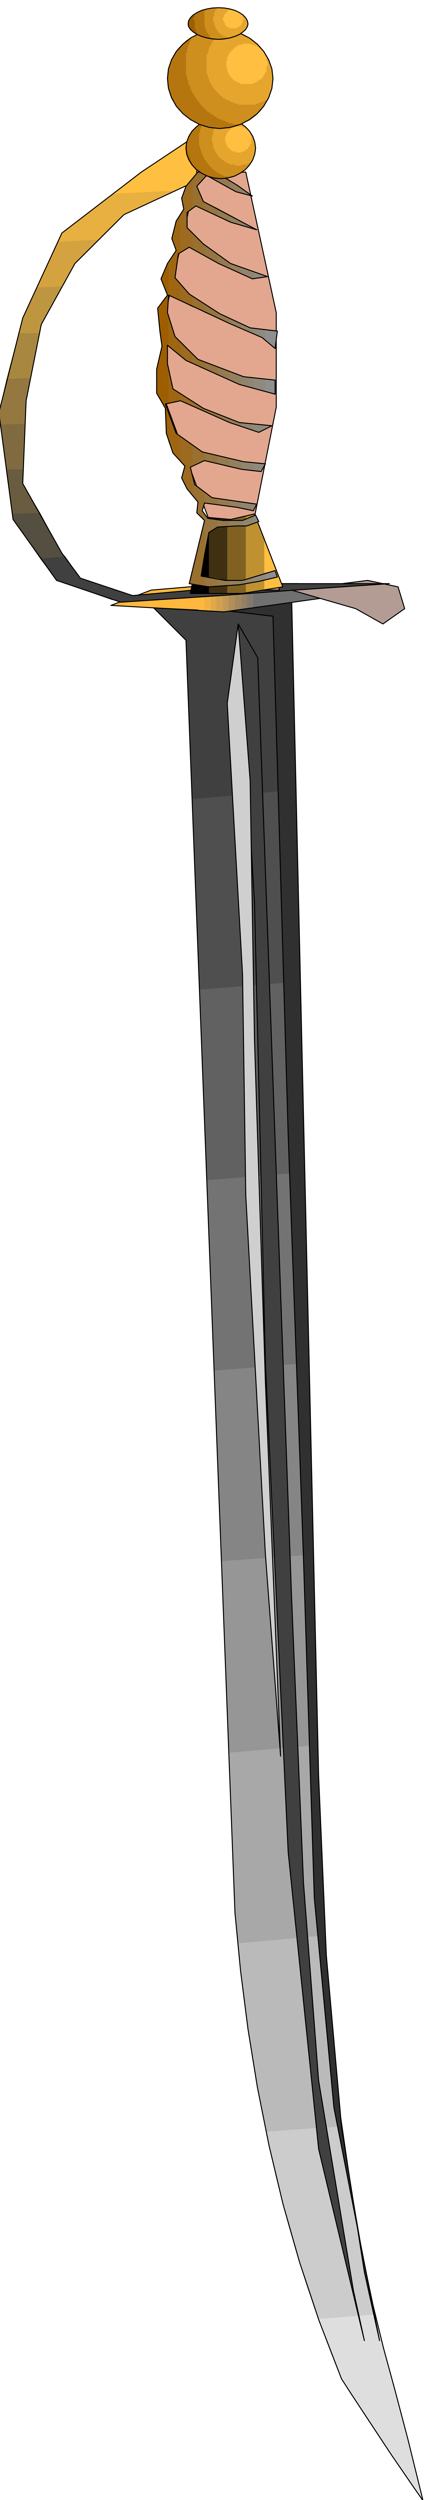 <svg xmlns="http://www.w3.org/2000/svg" width="490.455" height="2875.881" fill-rule="evenodd" stroke-linecap="round" preserveAspectRatio="none" viewBox="0 0 3035 17798"><style>.brush1{fill:#404040}.pen1{stroke:none}.pen2{stroke:#000;stroke-width:7;stroke-linejoin:round}.brush13{fill:#ffb83d}.pen3{stroke:none}.brush22{fill:#707070}.brush32{fill:#ffbf40}.brush34{fill:#000}.brush38{fill:#9e5e00}.brush48{fill:#b5750f}.brush49{fill:#cf8f1f}.brush50{fill:#e6a62e}</style><path d="m2061 5627-690 62-46-1131-287-287 984-62 39 1418z" class="pen1 brush1"/><path d="m1108 4341 914-70 78 2720-682 55-93-2488-217-217z" class="pen1 brush1"/><path d="m1371 5689 690-62 78 2721-667 54-101-2713z" class="pen1" style="fill:#4f4f4f"/><path d="m1418 7046 682-55 77 2713-651 54-108-2712z" class="pen1" style="fill:#616161"/><path d="m1472 8402 667-54 77 2720-635 46-109-2712z" class="pen1" style="fill:#737373"/><path d="m1526 9758 651-54 78 2720-628 54-101-2720z" class="pen1" style="fill:#858585"/><path d="m1581 11114 635-46 78 2712-597 55-3-27-3-26-3-26-3-26-3-27-3-26-3-26-2-26v-7l-93-2504z" class="pen1" style="fill:#969696"/><path d="m1627 12478 628-54 54 1728 16 142 17 137 16 131 16 126 14 119 15 115 15 110 15 105-535 38-39-193-36-194-32-195-29-194-26-196-23-195-21-196-18-194-47-1140z" class="pen1" style="fill:#a8a8a8"/><path d="m1697 13835 597-55 15 372 55 457 52 396 49 341 46 294 42 252 42 219 39 192 39 174-403 31-116-335-100-334-87-334-74-334-64-335-53-333-44-335-35-333z" class="pen1" style="fill:#bababa"/><path d="m1898 15175 535-38 76 495 69 391 64 314 64 269 65 251 71 264 80 305 92 377-76-109-74-108-75-109-72-109-72-109-72-109-71-108-69-107-90-222-82-220-76-219-69-219-64-220-57-220-52-220-45-220z" class="pen1" style="fill:#ccc"/><path d="m2270 16508 403-31 34 146 37 142 38 142 41 148 42 158 46 174 49 194 54 222-76-109-74-108-75-109-72-109-72-109-72-109-71-108-69-107-24-54-22-53-21-54-21-53-21-54-18-54-19-53-17-52z" class="pen1" style="fill:#dedede"/><path fill="none" d="m1038 4271 287 287 349 9060 40 414 53 415 67 414 83 415 99 414 118 414 138 414 161 417 69 107 71 108 72 109 72 109 72 109 75 109 74 108 76 109-108-438-91-345-82-301-75-306-76-362-80-464-90-617-103-818-287-9943-984 62" class="pen2"/><path d="m1023 4279 1054-54 193 8416 55 1279 108 1217 163 1038 108 488-325-1658-140-1496-77-2418-109-3015-108-3689-922-108z" class="pen2" style="fill:#303030"/><path d="m1697 4442 139 240 241 6680 85 2039 108 1410 248 1496 78 356-326-1364-217-2115-162-3472-78-3286-116-1984z" class="pen2 brush1"/><path d="m1999 12502-108-2659-78-2441-31-1844-85-1116-78 565 109 1930 23 1573 140 2558 108 1434z" class="pen2" style="fill:#cfcfcf"/><path d="M1457 4170v171l-667-31 287-109 380-31z" class="pen3 brush13"/><path d="M1410 4341v-163l93-15v186l-93-8z" class="pen3 brush13"/><path d="M1457 4341v-171l85-7v186l-85-8z" class="pen3" style="fill:#f0b042"/><path d="M1503 4349v-186h85v193l-85-7z" class="pen3" style="fill:#e0a847"/><path d="M1542 4349v-186l77-8h8v194l-31 7-54-7z" class="pen3" style="fill:#d1a14f"/><path d="M1588 4356v-193l31-8h55v186l-78 15h-8z" class="pen3" style="fill:#c29954"/><path d="M1627 4349v-194h93v186l-93 8z" class="pen3" style="fill:#b08f59"/><path d="M1674 4341v-186h85v178l-85 8z" class="pen3" style="fill:#a1875e"/><path d="M1720 4341v-186h85v170l-85 16z" class="pen3" style="fill:#918066"/><path d="M1759 4333v-178h85v163l-85 15z" class="pen3" style="fill:#82786b"/><path d="M1805 4325v-170h86v155l-86 15z" class="pen3 brush22"/><path d="M1844 4318v-163h279l302 85-581 78z" class="pen3 brush22"/><path fill="none" d="m790 4310 806 46 829-116-302-85h-504l-542 46-287 109" class="pen2"/><path d="m2077 4201 457 132 194 109 155-109-47-155-217-46-542 69z" class="pen2" style="fill:#b39c94"/><path d="m286 3977 179-16 108 155 372 124 434-39 566-46h829l-674 46-527 39-713 47-457-155-117-155z" class="pen3 brush1"/><path d="m1945 4209-1147 62-395-139-310-434v-39l193-8 155 287 132 178 372 124 434-39 566-46h829l-674 46-155 8z" class="pen3 brush1"/><path d="m465 3961-179 16-193-279-47-357h116v101l279 496 24 23z" class="pen3" style="fill:#544f40"/><path d="m286 3651-193 8-93-636 178-7-16 426 124 209z" class="pen3" style="fill:#695c40"/><path d="M162 3341H46l-54-403 54-240 171-8-31 163-24 488z" class="pen3" style="fill:#806b40"/><path d="m178 3016-178 7-8-85 139-566h148l-93 481-8 163z" class="pen3" style="fill:#947840"/><path d="m217 2690-171 8 116-434 101-217 178-8-147 271-77 380z" class="pen3" style="fill:#a88740"/><path d="M279 2372H131l31-108 256-543 279-15-163 170-240 434-15 62z" class="pen3" style="fill:#bf9640"/><path d="m441 2039-178 8 178-388 365-279 434-23-357 171-349 348-93 163z" class="pen3" style="fill:#d4a340"/><path d="m697 1706-279 15 23-62 566-434 279-186 116-7v255l-519 241-186 178z" class="pen3" style="fill:#e8b040"/><path d="m1240 1357-434 23 201-155 395-263v325l-162 70z" class="pen3 brush32"/><path d="m1402 1032-116 7 116-77v70z" class="pen3 brush32"/><path fill="none" d="m2774 4155-674 46-527 39-713 47-457-155-310-434-101-760 170-674 279-605 566-434 395-263v325l-519 241-349 348-240 434-108 543-24 589 279 496 132 178 372 124 434-39 566-46h829" class="pen2"/><path d="m1379 4201 109-503-303-822v-674l217-961 349-16 217 1000v674l-155 783 178 519h-612z" class="pen2" style="fill:#e3a68f"/><path d="M1488 3682v543h-132l108-543h24z" class="pen3 brush34"/><path d="M1619 3698v527h-263l108-543 155 16z" class="pen3 brush34"/><path d="M1488 4225v-543l155 16 108-24v543l-23 8h-240z" class="pen3" style="fill:#403012"/><path d="M1619 4225v-527h24l170-39 70 170v372l-155 24h-109z" class="pen3" style="fill:#806121"/><path d="M1751 4217v-543l62-15 202 519-264 39z" class="pen3" style="fill:#bf9130"/><path d="M1883 4201v-372l132 349-132 23z" class="pen3 brush32"/><path fill="none" d="M1356 4225h372l287-47-202-519-170 39-179-16-108 543" class="pen2"/><path d="M1116 2799v-171l38-163-15-108-16-163 70-93-46-116 46-109 8-15v240l-8 124 8 31v209l-8-7v131l8 47v232l-23 8 23 70v201l-16-62-7-178-62-108z" class="pen3 brush38"/><path d="M1116 2799v-171l38-163-15-108-16-163 70-93-46-116 46-109 62-93-31-85 31-124 31-46v263l-15 16-24 170 39 47v116l-85-39-8 124 54 171 39 38v101l-93-77v131l39 179 54 38v47l-108 23 77 209 31 24v178l-54-62-47-140-7-178-62-108z" class="pen3 brush38"/><path d="M1201 3147v-201l54 139 116 86v147l-15 8 15 77v124l-38-46-39-78 23-85-85-93-31-78zm0-279v-232l31 132 139 93v31l-85-39-85 15zm0-403v-209l46 140 124 124v69l-46-23-124-101zm0-364v-240l54-78-31-85 31-124 54-85-15-78 31-85 46-54v209l-38 31v109l38 38v117l-23-16-77 47-24 170 101 116 23 16v77l-170-85zm170 1945v117l-23-8 23-109z" class="pen3" style="fill:#9e6612"/><path d="M1286 3287v-178l155 108 16 8v54l-101 47 31 124 70 54v77l-16 55 16 31v38l-55-54 8-77-77-93-39-78 23-85-31-31zm0-434v-47l163 101h8v23l-171-77zm0-318v-101l124 124 47 24v46l-132-62-39-31zm0-395v-116l62 69 109 70v62l-55-31-116-54zm0-349v-263l23-39-15-78 31-85 85-101h47v39l-55 62 47 109h8v62l-62-31-62 46v109l116 116 8 8v77l-109-62-62 31zm171 1914v248l-24 148h24v69l-109-15 109-450z" class="pen3" style="fill:#9c6b21"/><path d="M1371 4163v-117l86-341-55-54 8-77-39-47v-124l16 47 124 93 39 7v39l-93-8-16 55 39 54 70 8v54l-62 39-31 162-24 148 117 15v54l-62 8-117-15zm0-845v-147l70 46 109 23v62l-93-23-86 39zm0-426v-31l78 46 101 39v23l-179-77zm0-303v-69l39 38 140 55v54l-179-78zm0-403v-77l179 116v39l-148-70-31-8zm0-410v-117l78 78 101 70v62l-179-93zm0-295v-209l39-47h140v70l-78-46-70 77 47 109 101 46v54l-155-69-24 15z" class="pen3" style="fill:#997030"/><path d="M1457 4170v-69l147 31h31v38l-147 8-31-8zm0-217v-286l23 23 108 15h47v47h-85l-62 39-31 162zm0-372v-77l54 39 124 23v39l-178-24zm0-302v-54l178 39v62l-178-47zm0-349v-23l178 70v31l-178-78zm0-302v-46l178 62v54l-178-70zm0-403v-62l108 70 70 31v39l-178-78zm0-403v-77l178 124v38l-78-31-100-54zm0-325v-62l178 93v54l-178-85zm0-233v-39h77l101 55v62l-163-93-15 15z" class="pen3" style="fill:#967540"/><path d="M1550 4170v-54l54 16h116v31h-15l-155 7zm0-418v-54l38 7h132v39h-31l-139 8zm0-163v-39l170 24v46l-31-8-139-23zm0-287v-62l170 39v62l-170-39zm0-333v-23l155 62h15v31l-85-31-85-39zm0-302v-54l170 62v62h-15l-155-70zm0-403v-39l15 8 155 70v38l-85-38-85-39zm0-395v-62l93 69 77 24v46l-163-70-7-7zm0-334v-54l170 93v31l-77-23-93-47zm0-240v-70l139 93 31 24v31l-39-8-131-70z" class="pen3" style="fill:#967a4f"/><path d="M1635 4170v-38h93l77-24v39l-100 16-70 7zm0-418v-47h93l77-31v55l-46 15h-70l-54 8zm0-147v-39l170 23v47l-116-24-54-7zm0-279v-62l101 23 69 8v54l-85-8-85-15zm0-318v-31l70 31 100 8v46l-170-54zm0-310v-54l101 38 69 8v70l-100-23-70-39zm0-395v-39l147 70h23v46l-170-77zm0-396v-38l8 7 162 55v54h-7l-163-78zm0-325v-54l170 93v7l-162-46h-8zm0-240v-62l54 38 109 78-117-31-46-23z" class="pen3" style="fill:#94805e"/><path d="M1720 4163v-31h8l163-55v47l-47 15-124 24zm0-419v-39h8l93-38 23 46-85 31h-39zm0-124v-46l109 15-24 47-85-16zm0-279v-62l16 8 155 15-31 55-140-16zm0-302v-31l171 15v31l-47 24-124-39zm0-302v-62l16 7 155 16v93l-171-54zm0-396v-38l62 31 109 15v78l-24-24-147-62zm0-395v-46l171 62v7l-93 16-78-39zm0-341v-31l109 62-109-31zm0-232v-31l78 54-78-23z" class="pen3" style="fill:#91856e"/><path d="M1805 4147v-39l155-46 16 46-132 31-39 8zm0-418v-55l16-7 23 46-39 16zm0-93v-47h24l-24 47zm0-287v-54l86 7-31 55-55-8zm0-287v-46l132 15-93 47-39-16zm0-302v-70l155 16v100l-155-46zm0-380v-46l171 23-16 124-93-78-62-23zm0-395v-54l101 38-101 16zm0-357v-7l24 15-24-8z" class="pen3" style="fill:#8f8a7d"/><path d="M1891 4124v-47l69-15 16 46-85 16zm0-1070v-31l46 8-46 23zm0-263v-93l69 8v100l-69-15zm0-364v-78l85 8-16 124-69-54zm0-458v-7l15 7h-15z" class="pen3" style="fill:#8f8f8f"/><path fill="none" d="m1472 1249-70 77 47 109 380 201-186-54-248-116-62 46v109l116 116 194 139 263 93-108 16-241-109-209-116-77 47-24 170 101 116 217 140 217 101 194 23-16 124-93-78-232-100-233-109-201-93-8 124 54 171 163 162 326 124 224 24v100l-255-69-380-171-132-108v131l39 179 217 139 256 101 232 23-93 47-209-70-349-155-108 23 77 209 186 132 295 70 155 15-31 55-140-16-263-62-101 47 31 124 124 93 318 46-24 47-116-24-232-31-16 55 39 54 108 15" class="pen2"/><path fill="none" d="M1588 3705h140l93-38 23 46-85 31h-70l-139 8-62 39-31 162-24 148 171 31h124l232-70 16 46-132 31-139 24-217 15-140-23 109-450-55-54 8-77-77-93-39-78 23-85-85-93-47-140-7-178-62-108v-171l38-163-15-108-16-163 70-93-46-116 46-109 62-93-31-85 31-124 54-85-15-78 31-85 85-101h124l155 93 109 78-117-31-209-116" class="pen2"/><path d="M1449 869v8h-8v15h-8v23h-7v31h-8v93h8v24l7 7v16h8v23h8v16h8v15h7v8h8v8l8 7v8h8v8h7v8h8v7h8v8h8v8h7l8 8 8 7h8v8h15v8h16v8h15v7h31v8h8l-7 2-7 2-8 1-7 2h-25l-8 1-49-5-46-13-42-21-37-26-31-33-23-37-15-40-5-42 1-30 7-27 9-27 15-24 18-24 21-20 25-19 28-15z" class="pen3 brush38"/><path d="M1325 1032v7h8v39h7v31h8v16h8v23h8v15h7v16h8v8l8 7v8l17 13 21 14 22 11 24 11 24 8 25 7 26 4 27 2 36-3 36-6 32-11 31-14 27-18 25-21 20-24 18-27v8h-24v7h-15v8h-39v8h-46v-8h-39v-8h-16v-7h-15v-8h-8v-8h-15v-8h-8v-7h-8v-8h-8v-8h-7v-8l-8-7v-8h-8v-16h-8v-15h-7v-39h-8v-54h8v-31h7v-16h8v-23h8v-8h8v-7h7v-8l8-8 8-8 8-7h7l-2-5-3-2-5-1h-5l-47 3-43 11-40 18-35 24-32 28-24 33-18 36-9 41z" class="pen3 brush48"/><path d="M1449 869v8h-8v15h-8v23h-7v31h-8v93h8v24l7 7v16h8v23h8v16h8v15h7v8h8v8l8 7v8h8v8h7v8h8v7h8v8h8v8h7l8 8 8 7h8v8h15v8h16v8h15v7h31v8h8l38-12 36-17 31-22 28-25 21-30 17-32 11-35 4-36-6-44-14-40-23-37-29-31-38-28-41-20-47-13-50-4h-18l-16 2-16 2-15 5-16 4-15 6-14 6-14 6z" class="pen3 brush49"/><path d="M1588 846h-7l-8 7-8 8-8 8v8h-7v7h-8v8h-8v23h-8v16h-7v31h-8v54h8v39h7v15h8v16h8v8l8 7v8h7v8h8v8h8v7h8v8h15v8h8v8h15v7h16v8h39v8h46v-8h39v-8h15v-7h24v-8l4-10 5-9 4-11 4-11 2-13 2-12 1-14 1-13-5-43-14-39-21-36-27-30-35-26-39-19-45-13-47-3z" class="pen3 brush50"/><path d="M1790 993v-31h-8v-16l-8-7v-8h-7v-8h-8v-8h-16v-7h-15v-8h-62v8h-16v7h-7v8h-8v8h-8v8h-8v7l-7 8v16h-8v38l8 8v16h7v15h8v8h8v8h8v7h7l8 8h23v8h39v-8h23v-8h8v-7h16v-16h7v-8h8v-15h8v-31z" class="pen3 brush32"/><path fill="none" d="m1573 838-49 4-46 13-42 20-37 28-31 31-23 37-15 40-5 44 5 42 15 40 23 37 31 33 37 26 42 21 46 13 49 5 50-5 47-13 41-21 38-26 29-33 23-37 14-40 6-42-6-44-14-40-23-37-29-31-38-28-41-20-47-13-50-4" class="pen2"/><path d="M1364 264v16h-8v15l-8 8v16h-8v23l-7 8v23l-8 8v155h8v31h7v31h8v15h8v23h8v16h7v15h8v8l8 8v8h8v7l7 8v8h8v8l8 7 8 8v8h7v8h8v7h8v8h8v8h7v8h8v7h8v8h15v8h8v8h16v7h7v8h16v8h8v8h15l8 7h15v8h16l8 8h15v8h31v7h31l8 8h8l-16 5-15 5-17 3-17 4-18 2-18 2-20 1-19 1-75-8-69-21-63-34-55-43-47-53-34-60-22-67-7-70 3-47 9-43 14-42 21-39 24-37 30-33 33-30 37-24z" class="pen3 brush38"/><path d="M1193 598v7l8 8v23h8v24h7v15l8 8v15h8v8l8 8v15h7v8l8 8v8l8 7v8h8v16h7l27 27 30 25 33 22 36 20 36 15 40 12 41 7 44 3 59-5 56-11 52-19 48-24 42-32 37-37 30-42 25-47v8h-8l-8 8h-15v8h-8l-8 7h-23v8h-23v8h-124v-8h-23l-8-8h-16l-7-7h-8v-8h-16l-7-8h-8v-8h-16v-7h-7v-8h-8l-8-8v-8h-15v-15h-8l-8-8v-8h-8v-7h-7v-16h-8v-8h-8v-15h-8v-16h-7v-23h-8v-23h-8V388h8v-23h8v-23l7-8v-8h8v-15h8v-16h8v-7h7v-8l8-8v-8h8v-7h8v-8h7v-8h8v-8h8l8-7h7v-8h8v-8h8-39l-75 7-69 21-63 32-55 44-47 52-34 59-22 65-7 69v39z" class="pen3 brush48"/><path d="M1364 264v16h-8v15l-8 8v16h-8v23l-7 8v23l-8 8v155h8v31h7v31h8v15h8v23h8v16h7v15h8v8l8 8v8h8v7l7 8v8h8v8l8 7 8 8v8h7v8h8v7h8v8h8v8h7v8h8v7h8v8h15v8h8v8h16v7h7v8h16v8h8v8h15l8 7h15v8h16l8 8h15v8h31v7h31l8 8h8l49-24 46-30 41-35 36-40 28-46 21-49 14-53 5-56-8-69-23-65-35-59-46-52-57-44-64-32-72-21-75-7h-27l-26 3-26 5-25 7-26 7-24 10-24 10-23 12z" class="pen3 brush49"/><path d="M1604 210h-8v8h-8v8h-7l-8 7h-8v8h-8v8h-7v8h-8v7h-8v8l-8 8v8h-7v7h-8v16h-8v15h-8v8l-7 8v23h-8v23h-8v140h8v23h8v23h7v16h8v15h8v8h8v16h7v7h8v8l8 8h8v15h15v8l8 8h8v8h7v7h16v8h8l7 8h16v8h8l7 7h16l8 8h23v8h124v-8h23v-8h23l8-7h8v-8h15l8-8h8v-8l7-16 7-15 5-17 5-16 2-18 3-18 1-20 1-19-8-66-19-62-31-58-40-50-51-44-57-34-65-24-70-11z" class="pen3 brush50"/><path d="M1906 458v-23h-8v-31h-7v-16h-8v-15h-8v-8h-8v-8h-7v-7h-8v-8h-8v-8h-15v-8h-16v-7h-23v-8h-62v8h-31v7h-8l-8 8h-7v8h-8v8h-8v7h-8v8h-7v8h-8v15h-8v16h-8v31h-7v46h7v31h8v16h8v15h8v8h7v8h8v8h8v7h15v8h16v8h15v8h93v-8h16v-8h15v-8h8v-7h16v-8h7v-8h8v-15h8v-8l8-8v-8h7v-38h8v-16z" class="pen3 brush32"/><path fill="none" d="m1565 210-75 7-69 21-63 32-55 44-47 52-34 59-22 65-7 69 7 70 22 67 34 60 47 53 55 43 63 34 69 21 75 8 75-8 72-21 64-34 57-43 46-53 35-60 23-67 8-70-8-69-23-65-35-59-46-52-57-44-64-32-72-21-75-7" class="pen2"/><path d="M1464 71v7h-7v117h7v15l8 8v15h8v8h8v16h7v7h8v8l-35-5-31-8-28-11-23-12-20-16-14-15-9-17-3-17 2-18 7-16 11-15 16-13 18-13 21-10 23-9 26-6z" class="pen3 brush38"/><path d="M1387 102v23h-8v23h8v54l8 8v16h7v23l14 5 17 5 17 5 20 6 20 3 22 4 21 2 24 1 9-1 9-1 10-1 11-1 10-2 10-1 9-1h10-16v-8h-15v-7h-16v-8h-15v-8h-8v-8h-8v-7h-7v-16h-8v-8h-8v-23h-8v-23h-7v-39h7V86h8V71h8V55h-24l-23 3-22 4-21 7-20 6-17 9-16 9-12 9z" class="pen3 brush48"/><path d="M1464 71v7h-7v117h7v15l8 8v15h8v8h8v16h7v7h8v8l5 2 6 2 6 1 7 2h21l9 1 42-3 39-7 36-11 31-13 25-18 20-18 12-20 5-19-5-24-12-21-20-20-25-17-31-15-36-10-39-7-42-2h-15l-13 1-13 1-11 3-12 2-10 3-10 3-9 3z" class="pen3 brush49"/><path d="M1542 55v16h-8v15h-8v31h-7v39h7v23h8v23h8v8h8v16h7v7h8v8h8v8h15v8h16v7h15v8h16l27-8 25-8 22-11 20-12 15-15 13-14 7-17 3-16-5-24-12-21-20-20-25-17-31-15-36-10-39-7-42-2h-15z" class="pen3 brush50"/><path d="M1736 133v-8h-8v-16l-8-7-9-6-9-5-9-5-9-3-10-4-10-3-11-3-10-2h-16v7h-8v8h-7v8h-8v8h-8v23h-8v23h8v16h8v15h8v8h7v8h16v7h54v-7h8l8-8h7v-8h8v-15h8v-24h8v-7z" class="pen3 brush32"/><path fill="none" d="m1557 55-44 2-40 7-37 10-31 15-28 17-20 20-13 21-4 24 4 19 13 20 20 18 28 18 31 13 37 11 40 7 44 3 42-3 39-7 36-11 31-13 25-18 20-18 12-20 5-19-5-24-12-21-20-20-25-17-31-15-36-10-39-7-42-2" class="pen2"/></svg>
